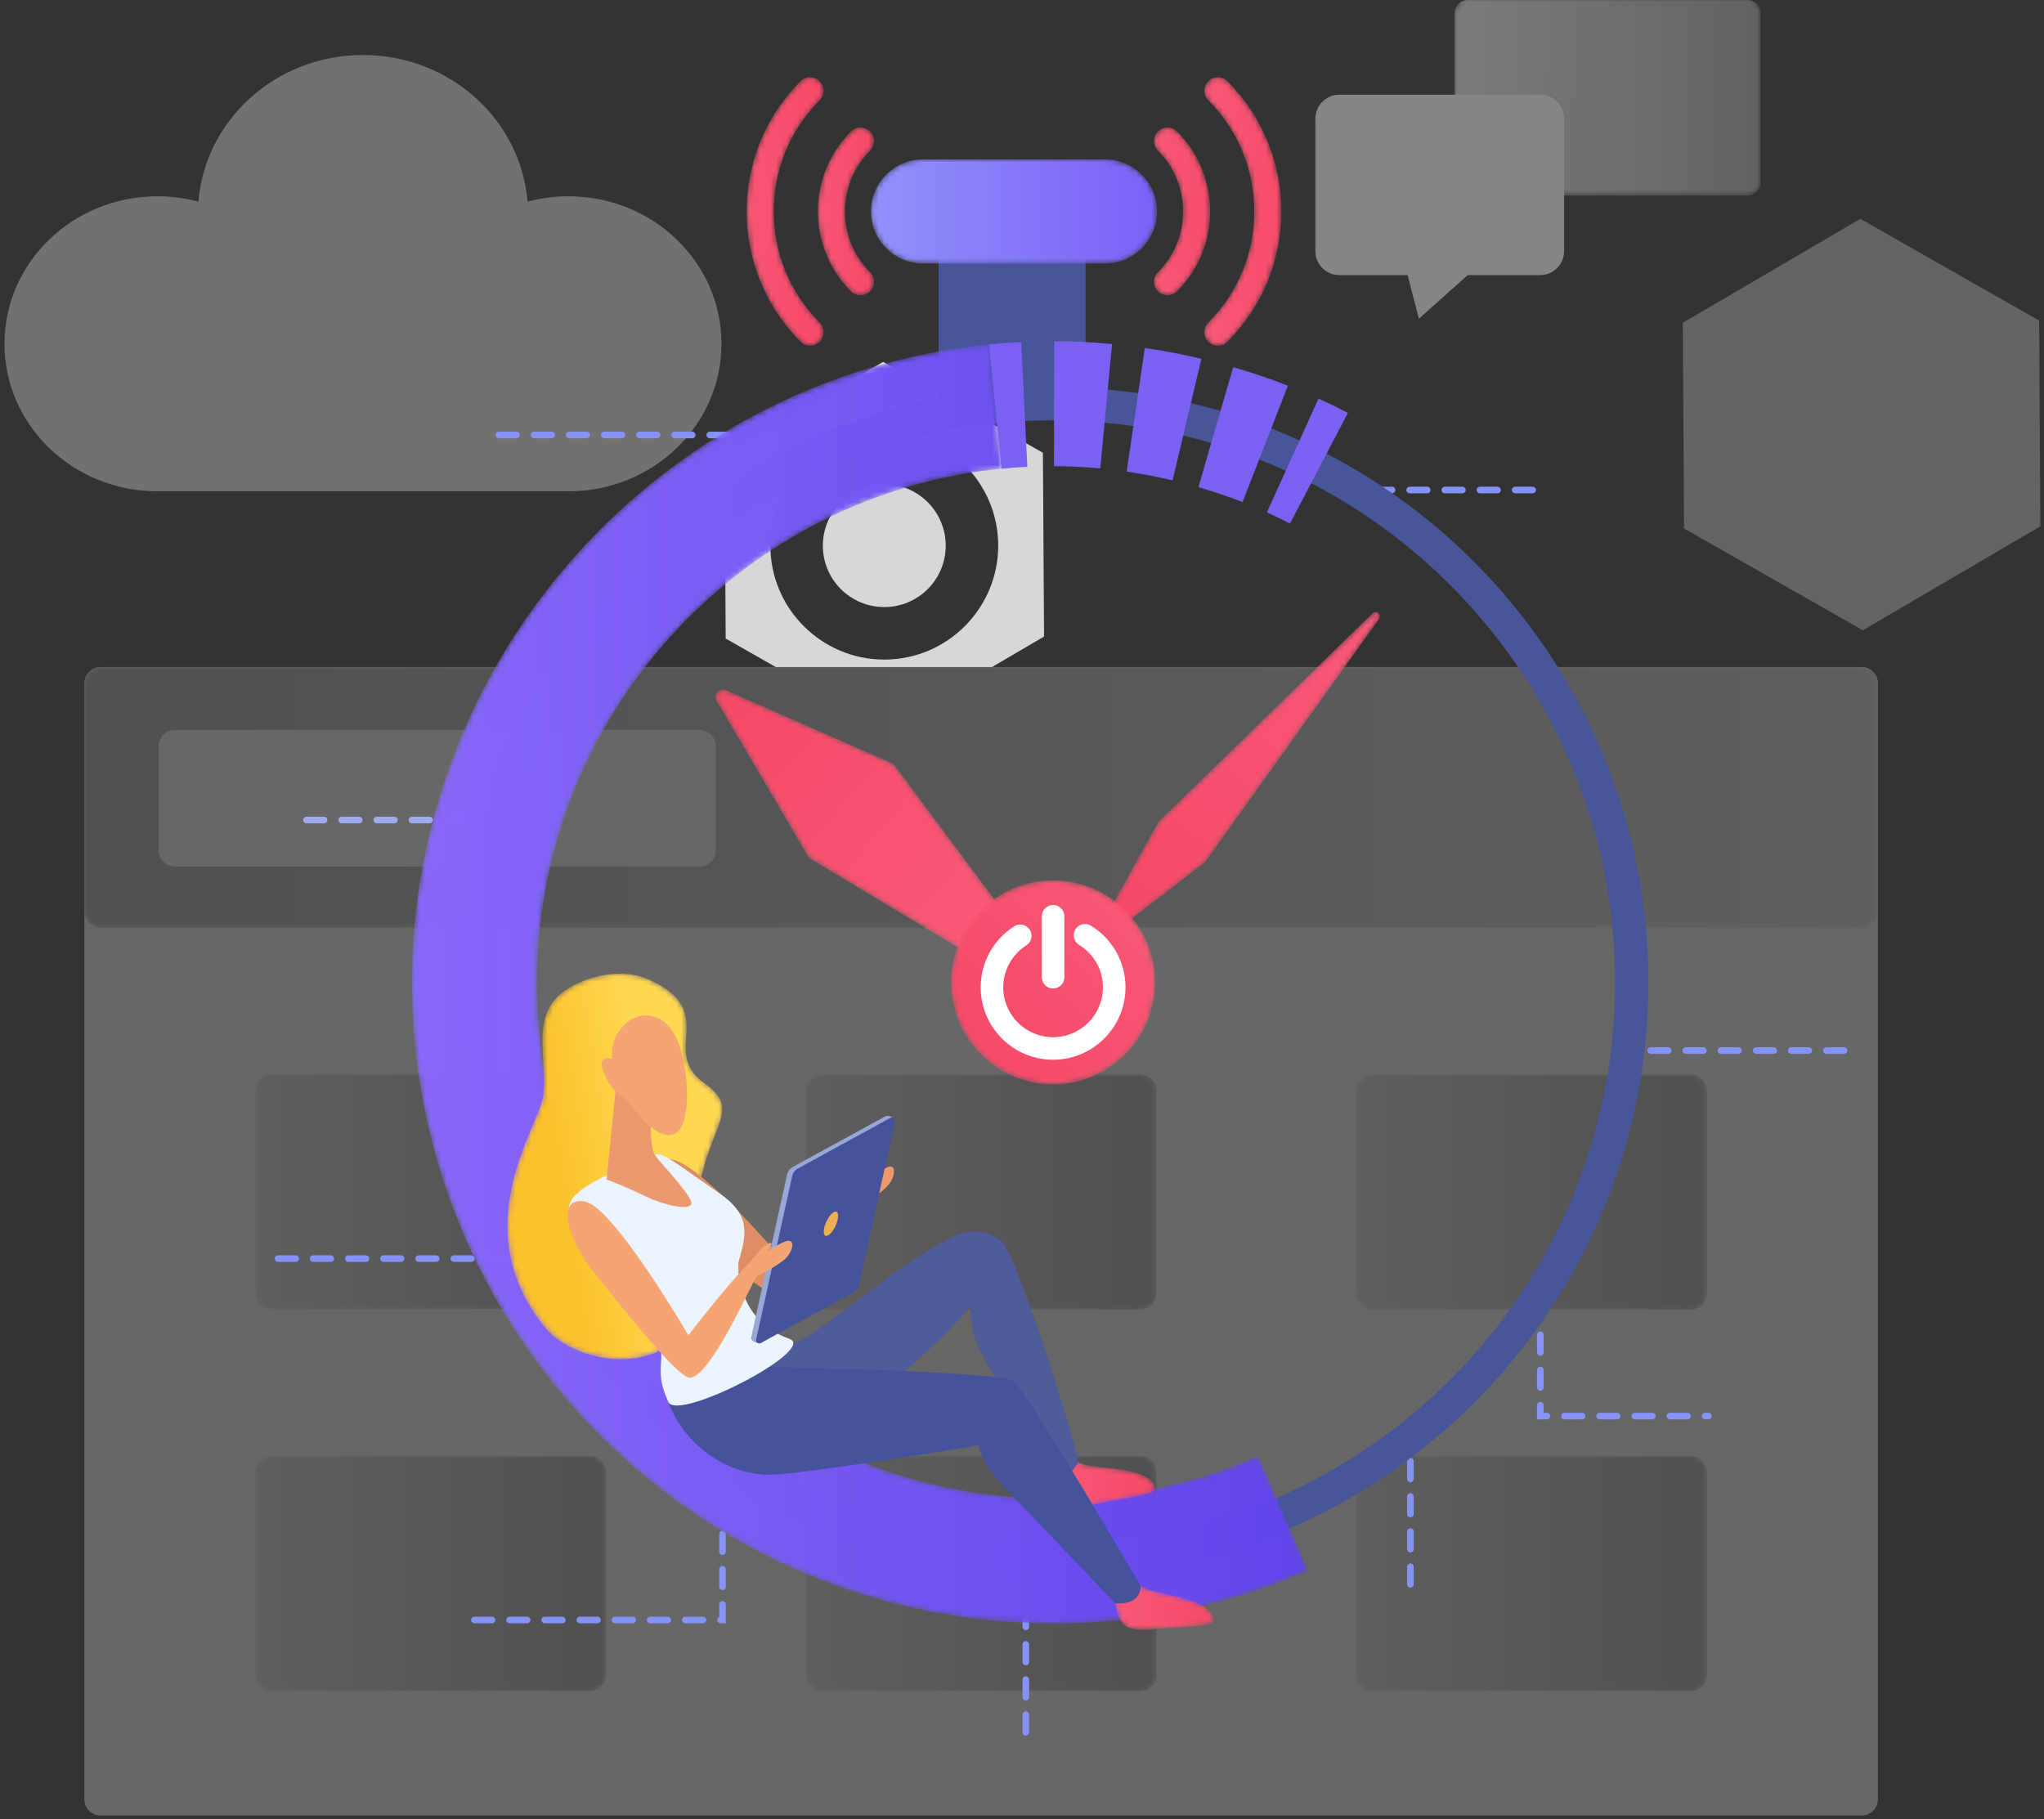 <?xml version="1.0" encoding="UTF-8"?>
<svg xmlns="http://www.w3.org/2000/svg" xmlns:xlink="http://www.w3.org/1999/xlink" width="382px" height="340px" viewBox="0 0 382 340" version="1.1">
  <rect x="0" y="0" width="382" height="340" fill="#333333" stroke="none"/>
  <title>Group 143</title>
  <defs>
    <path d="M54.718,0 C56.12,0 57.256,1.136 57.256,2.538 L57.256,34.011 C57.256,35.412 56.12,36.548 54.718,36.548 L2.538,36.548 C1.136,36.548 5.68434189e-14,35.412 5.68434189e-14,34.011 L5.68434189e-14,2.538 C5.68434189e-14,1.136 1.136,0 2.538,0" id="path-1"></path>
    <linearGradient x1="100%" y1="50%" x2="-0%" y2="50%" id="linearGradient-3">
      <stop stop-color="#939393" offset="0%"></stop>
      <stop stop-color="#C3C3C3" offset="100%"></stop>
    </linearGradient>
    <path d="M54.143,0 C54.853,0 55.48,0.312 55.928,0.796 L30.843,20.13 C29.146,21.438 26.781,21.438 25.084,20.13 L0,0.796 C0.447,0.313 1.074,0 1.785,0 L54.143,0 Z" id="path-4"></path>
    <linearGradient x1="99.999%" y1="50%" x2="0%" y2="50%" id="linearGradient-6">
      <stop stop-color="#939393" offset="0%"></stop>
      <stop stop-color="#C3C3C3" offset="100%"></stop>
    </linearGradient>
    <path d="M332.156,0 C333.834,0 335.194,1.36 335.194,3.038 L335.194,45.723 C335.194,47.401 333.834,48.762 332.156,48.762 L3.038,48.762 C1.36,48.762 1.0658141e-14,47.401 1.0658141e-14,45.723 L1.0658141e-14,3.038 C1.0658141e-14,1.36 1.36,0 3.038,0" id="path-7"></path>
    <linearGradient x1="8.95600757e-05%" y1="49.999%" x2="100%" y2="49.999%" id="linearGradient-9">
      <stop stop-color="#939393" offset="0%"></stop>
      <stop stop-color="#C3C3C3" offset="100%"></stop>
    </linearGradient>
    <path d="M62.541,0 C64.219,0 65.579,1.36 65.579,3.038 L65.579,40.91 C65.579,42.588 64.219,43.948 62.541,43.948 L3.038,43.948 C1.36,43.948 -7.10542736e-15,42.588 -7.10542736e-15,40.91 L-7.10542736e-15,3.038 C-7.10542736e-15,1.36 1.36,0 3.038,0" id="path-10"></path>
    <linearGradient x1="-0%" y1="50%" x2="100%" y2="50%" id="linearGradient-12">
      <stop stop-color="#C3C3C3" offset="0%"></stop>
      <stop stop-color="#939393" offset="100%"></stop>
    </linearGradient>
    <path d="M62.541,0 C64.219,0 65.579,1.36 65.579,3.038 L65.579,40.909 C65.579,42.587 64.219,43.947 62.541,43.947 L3.038,43.947 C1.36,43.947 -7.10542736e-15,42.587 -7.10542736e-15,40.909 L-7.10542736e-15,3.038 C-7.10542736e-15,1.36 1.36,0 3.038,0" id="path-13"></path>
    <linearGradient x1="-0%" y1="50%" x2="100%" y2="50%" id="linearGradient-15">
      <stop stop-color="#C3C3C3" offset="0%"></stop>
      <stop stop-color="#939393" offset="100%"></stop>
    </linearGradient>
    <path d="M62.541,0 C64.219,0 65.579,1.36 65.579,3.038 L65.579,40.909 C65.579,42.587 64.219,43.947 62.541,43.947 L3.038,43.947 C1.36,43.947 0,42.587 0,40.909 L0,3.038 C0,1.36 1.36,0 3.038,0" id="path-16"></path>
    <linearGradient x1="-0%" y1="50%" x2="100%" y2="50%" id="linearGradient-18">
      <stop stop-color="#C3C3C3" offset="0%"></stop>
      <stop stop-color="#939393" offset="100%"></stop>
    </linearGradient>
    <path d="M62.541,0 C64.219,0 65.579,1.36 65.579,3.038 L65.579,40.909 C65.579,42.587 64.219,43.947 62.541,43.947 L3.038,43.947 C1.36,43.947 0,42.587 0,40.909 L0,3.038 C0,1.36 1.36,0 3.038,0" id="path-19"></path>
    <linearGradient x1="-0%" y1="50%" x2="100%" y2="50%" id="linearGradient-21">
      <stop stop-color="#C3C3C3" offset="0%"></stop>
      <stop stop-color="#939393" offset="100%"></stop>
    </linearGradient>
    <path d="M62.541,0 C64.219,0 65.579,1.36 65.579,3.038 L65.579,40.909 C65.579,42.587 64.219,43.947 62.541,43.947 L3.038,43.947 C1.36,43.947 -5.68434189e-14,42.587 -5.68434189e-14,40.909 L-5.68434189e-14,3.038 C-5.68434189e-14,1.36 1.36,0 3.038,0" id="path-22"></path>
    <linearGradient x1="-0%" y1="50%" x2="100%" y2="50%" id="linearGradient-24">
      <stop stop-color="#C3C3C3" offset="0%"></stop>
      <stop stop-color="#939393" offset="100%"></stop>
    </linearGradient>
    <path d="M62.541,0 C64.219,0 65.579,1.36 65.579,3.038 L65.579,40.909 C65.579,42.587 64.219,43.947 62.541,43.947 L3.038,43.947 C1.36,43.947 -5.68434189e-14,42.587 -5.68434189e-14,40.909 L-5.68434189e-14,3.038 C-5.68434189e-14,1.36 1.36,0 3.038,0" id="path-25"></path>
    <linearGradient x1="-0%" y1="50%" x2="100%" y2="50%" id="linearGradient-27">
      <stop stop-color="#C3C3C3" offset="0%"></stop>
      <stop stop-color="#939393" offset="100%"></stop>
    </linearGradient>
    <path d="M0.744,0.743 C-0.246,1.732 -0.246,3.337 0.744,4.327 L0.744,4.327 C12.194,15.777 12.194,34.41 0.743,45.861 L0.743,45.861 C-0.247,46.851 -0.247,48.456 0.743,49.446 L0.743,49.446 C1.732,50.435 3.337,50.435 4.327,49.445 L4.327,49.445 C17.756,36.018 17.756,14.169 4.327,0.743 L4.327,0.743 C3.833,0.248 3.184,0 2.535,0 L2.535,0 C1.887,0 1.238,0.248 0.744,0.743" id="path-28"></path>
    <linearGradient x1="-0.003%" y1="50.001%" x2="99.997%" y2="50.001%" id="linearGradient-30">
      <stop stop-color="#F95977" offset="0%"></stop>
      <stop stop-color="#F64967" offset="100%"></stop>
    </linearGradient>
    <path d="M0.743,0.743 C-0.247,1.733 -0.247,3.338 0.743,4.328 L0.743,4.328 C7.002,10.588 7.002,20.774 0.743,27.034 L0.743,27.034 C-0.247,28.024 -0.247,29.629 0.743,30.619 L0.743,30.619 C1.732,31.608 3.337,31.608 4.327,30.619 L4.327,30.619 C12.563,22.381 12.563,8.98 4.327,0.743 L4.327,0.743 C3.832,0.248 3.183,0 2.534,0 L2.534,0 C1.885,0 1.236,0.248 0.743,0.743" id="path-31"></path>
    <linearGradient x1="-0.004%" y1="50.001%" x2="100.005%" y2="50.001%" id="linearGradient-33">
      <stop stop-color="#F95977" offset="0%"></stop>
      <stop stop-color="#F64967" offset="100%"></stop>
    </linearGradient>
    <path d="M10.072,0.743 C-3.356,14.17 -3.357,36.019 10.07,49.445 L10.07,49.445 C11.06,50.435 12.666,50.435 13.656,49.445 L13.656,49.445 C14.645,48.456 14.645,46.851 13.656,45.861 L13.656,45.861 C2.205,34.411 2.206,15.778 13.657,4.327 L13.657,4.327 C14.647,3.337 14.647,1.732 13.657,0.742 L13.657,0.742 C13.162,0.247 12.513,0 11.865,0 L11.865,0 C11.216,0 10.567,0.248 10.072,0.743" id="path-34"></path>
    <linearGradient x1="0.002%" y1="50.001%" x2="99.998%" y2="50.001%" id="linearGradient-36">
      <stop stop-color="#F95977" offset="0%"></stop>
      <stop stop-color="#F64967" offset="100%"></stop>
    </linearGradient>
    <path d="M6.178,0.742 C-2.059,8.98 -2.059,22.382 6.178,30.618 L6.178,30.618 C7.167,31.608 8.773,31.608 9.763,30.618 L9.763,30.618 C10.753,29.628 10.753,28.023 9.763,27.034 L9.763,27.034 C3.503,20.773 3.503,10.587 9.763,4.328 L9.763,4.328 C10.753,3.338 10.753,1.732 9.763,0.742 L9.763,0.742 C9.268,0.247 8.619,0 7.97,0 L7.97,0 C7.321,0 6.673,0.247 6.178,0.742" id="path-37"></path>
    <linearGradient x1="-0.001%" y1="50%" x2="99.997%" y2="50%" id="linearGradient-39">
      <stop stop-color="#F95977" offset="0%"></stop>
      <stop stop-color="#F64967" offset="100%"></stop>
    </linearGradient>
    <path d="M9.73,0 C4.357,0 2.84217094e-14,4.356 2.84217094e-14,9.73 L2.84217094e-14,9.73 C2.84217094e-14,15.104 4.357,19.46 9.73,19.46 L9.73,19.46 L43.744,19.46 C49.118,19.46 53.475,15.104 53.475,9.73 L53.475,9.73 C53.475,4.356 49.118,0 43.744,0 L43.744,0 L9.73,0 Z" id="path-40"></path>
    <linearGradient x1="0.001%" y1="50%" x2="99.998%" y2="50%" id="linearGradient-42">
      <stop stop-color="#9191FB" offset="0%"></stop>
      <stop stop-color="#7C60F7" offset="100%"></stop>
    </linearGradient>
    <path d="M0.092,114.565 C-2.482,180.583 49.133,236.391 115.151,238.967 L115.151,238.967 C116.765,239.029 118.372,239.062 119.977,239.062 L119.977,239.062 C136.433,239.062 152.393,235.751 167.481,229.2 L167.481,229.2 L158.182,207.78 C144.865,213.561 130.696,216.214 116.062,215.632 L116.062,215.632 C62.911,213.558 21.354,168.627 23.427,115.475 L23.427,115.475 C25.294,67.615 62.581,27.962 110.157,23.238 L110.157,23.238 L107.85,0 C48.736,5.869 2.411,55.12 0.092,114.565" id="path-43"></path>
    <linearGradient x1="0%" y1="50%" x2="100%" y2="50%" id="linearGradient-45">
      <stop stop-color="#8969FB" offset="0%"></stop>
      <stop stop-color="#6244ED" offset="100%"></stop>
    </linearGradient>
    <path d="M0.198,2.092 L17.321,31.192 C17.438,31.39 17.603,31.557 17.801,31.676 L17.801,31.676 L54.285,53.62 C54.854,53.962 55.586,53.853 56.029,53.359 L56.029,53.359 L58.907,50.151 C59.347,49.66 59.38,48.928 58.986,48.4 L58.986,48.4 L33.501,14.196 C33.358,14.004 33.167,13.852 32.948,13.756 L32.948,13.756 L1.948,0.123 C1.756,0.038 1.564,0 1.38,0 L1.38,0 C0.388,0 -0.378,1.115 0.198,2.092" id="path-46"></path>
    <linearGradient x1="87.05%" y1="78.082%" x2="-2.628%" y2="8.036%" id="linearGradient-48">
      <stop stop-color="#F95977" offset="0%"></stop>
      <stop stop-color="#F64967" offset="100%"></stop>
    </linearGradient>
    <path d="M49.756,0.238 L9.837,39.127 C9.781,39.182 9.733,39.245 9.694,39.314 L9.694,39.314 L0.101,56.63 C-0.084,56.965 -0.009,57.384 0.28,57.632 L0.28,57.632 L1.722,58.871 C2.012,59.119 2.438,59.13 2.74,58.897 L2.74,58.897 L18.406,46.794 C18.468,46.746 18.523,46.689 18.569,46.625 L18.569,46.625 L50.974,1.284 C51.405,0.68 50.891,2.84217094e-14 50.31,2.84217094e-14 L50.31,2.84217094e-14 C50.122,2.84217094e-14 49.928,0.071 49.756,0.238" id="path-49"></path>
    <linearGradient x1="13.624%" y1="100.184%" x2="86.389%" y2="-1.641%" id="linearGradient-51">
      <stop stop-color="#F64967" offset="0%"></stop>
      <stop stop-color="#F95977" offset="100%"></stop>
    </linearGradient>
    <path d="M0,19.062 C0,29.589 8.534,38.124 19.061,38.124 L19.061,38.124 C29.589,38.124 38.123,29.589 38.123,19.062 L38.123,19.062 C38.123,8.535 29.589,2.84217094e-14 19.061,2.84217094e-14 L19.061,2.84217094e-14 C8.534,2.84217094e-14 0,8.535 0,19.062" id="path-52"></path>
    <linearGradient x1="94.35%" y1="8.944%" x2="9.451%" y2="87.535%" id="linearGradient-54">
      <stop stop-color="#F95977" offset="0%"></stop>
      <stop stop-color="#F64967" offset="100%"></stop>
    </linearGradient>
    <path d="M9.391,4.281 C4.5,9.13 7.609,16.842 6.644,23.008 L6.644,23.008 C5.737,28.806 -7.929,47.275 6.784,65.87 L6.784,65.87 C14.017,75.011 37.957,76.265 35.585,53.949 L35.585,53.949 C32.997,29.616 45.972,26.907 36.841,20.49 L36.841,20.49 C28.372,14.541 39.741,7.063 26.461,1.113 L26.461,1.113 C24.707,0.327 22.834,0 20.981,0 L20.981,0 C16.165,0 11.484,2.206 9.391,4.281" id="path-55"></path>
    <linearGradient x1="66.325%" y1="46.608%" x2="33.519%" y2="53.798%" id="linearGradient-57">
      <stop stop-color="#FFD852" offset="0%"></stop>
      <stop stop-color="#FBC12A" offset="100%"></stop>
    </linearGradient>
    <path d="M-2.84217094e-14,4.477 C0.791,8.699 1.741,9.828 7.531,9.273 L7.531,9.273 C13.32,8.719 18.429,8.834 18.385,7.702 L18.385,7.702 C18.204,3.109 6.484,2.893 4.722,1.164 L4.722,1.164 C3.87,0.328 3.167,-0.001 2.588,7.10542736e-15 L2.588,7.10542736e-15 C0.45,7.10542736e-15 -2.84217094e-14,4.477 -2.84217094e-14,4.477" id="path-58"></path>
    <linearGradient x1="-0.002%" y1="49.997%" x2="99.996%" y2="49.997%" id="linearGradient-60">
      <stop stop-color="#F95977" offset="0%"></stop>
      <stop stop-color="#F64967" offset="100%"></stop>
    </linearGradient>
    <path d="M2.84217094e-14,3.993 C1.863,10.234 2.958,9.96 8.649,8.756 L8.649,8.756 C14.338,7.552 19.427,7.089 19.255,5.97 L19.255,5.97 C18.557,1.427 6.888,2.535 4.942,1.015 L4.942,1.015 C4.009,0.287 3.25,0 2.633,0 L2.633,0 C0.33,0.001 2.84217094e-14,3.993 2.84217094e-14,3.993" id="path-61"></path>
    <linearGradient x1="0.004%" y1="50.005%" x2="100.001%" y2="50.005%" id="linearGradient-63">
      <stop stop-color="#F95977" offset="0%"></stop>
      <stop stop-color="#F64967" offset="100%"></stop>
    </linearGradient>
  </defs>
  <g id="Page-2" stroke="none" stroke-width="1" fill="none" fill-rule="evenodd">
    <g id="SUBPAGE-update-2023-Copy-4" transform="translate(-776, -3653)">
      <g id="Group-143" transform="translate(776.836, 3653)">
        <g id="Group-65">
          <path d="M105.408,36.688 C102.755,36.688 100.189,37.044 97.751,37.696 C96.512,22.359 83.222,10.282 66.999,10.282 C50.776,10.282 37.486,22.359 36.247,37.696 C33.809,37.044 31.243,36.688 28.59,36.688 C12.8,36.688 0,49.031 0,64.257 C0,79.484 12.8,91.827 28.59,91.827 L105.408,91.827 C121.198,91.827 133.998,79.484 133.998,64.257 C133.998,49.031 121.198,36.688 105.408,36.688" id="Fill-1" fill="#DEDEDE" opacity="0.366"></path>
          <g id="Group-7" transform="translate(134.572, 67.635)" fill="#D7D7D7">
            <path d="M41.336,34.351 C41.336,28.006 36.196,22.865 29.856,22.865 C23.516,22.865 18.374,28.006 18.374,34.351 C18.374,40.694 23.516,45.828 29.856,45.828 C36.196,45.828 41.336,40.694 41.336,34.351" id="Fill-3"></path>
            <path d="M8.565,34.344 C8.565,22.606 18.109,13.057 29.856,13.057 C41.597,13.057 51.146,22.606 51.146,34.344 C51.146,46.088 41.597,55.644 29.856,55.644 C18.109,55.644 8.565,46.088 8.565,34.344 L8.565,34.344 Z M59.712,51.344 L59.501,16.992 L29.646,0 L0,17.357 L0.212,51.709 L9.577,57.039 L49.985,57.039 L59.712,51.344 Z" id="Fill-5"></path>
          </g>
          <polygon id="Fill-8" fill="#D7D7D7" opacity="0.301" points="313.658 60.331 346.84 40.9 380.257 59.92 380.488 98.371 347.31 117.799 313.896 98.778"></polygon>
          <g id="Group-18" opacity="0.5" transform="translate(244.993, 0)">
            <g id="Group-12" transform="translate(25.982, -0)">
              <mask id="mask-2" fill="white">
                <use xlink:href="#path-1"></use>
              </mask>
              <g id="Clip-11"></g>
              <path d="M2.538,36.548 L54.718,36.548 C56.12,36.548 57.256,35.412 57.256,34.011 L57.256,2.538 C57.256,1.136 56.12,0 54.718,0 L2.538,0 C1.136,0 5.68434189e-14,1.136 5.68434189e-14,2.538 L5.68434189e-14,34.011 C5.68434189e-14,35.412 1.136,36.548 2.538,36.548" id="Fill-10" fill="url(#linearGradient-3)" mask="url(#mask-2)"></path>
            </g>
            <g id="Group-15" transform="translate(26.646, -0)">
              <mask id="mask-5" fill="white">
                <use xlink:href="#path-4"></use>
              </mask>
              <g id="Clip-14"></g>
              <path d="M30.843,20.13 C29.146,21.438 26.781,21.438 25.084,20.13 L0,0.796 C0.447,0.313 1.074,0 1.785,0 L54.143,0 C54.853,0 55.48,0.312 55.928,0.796 L30.843,20.13 Z" id="Fill-13" fill="url(#linearGradient-6)" mask="url(#mask-5)"></path>
            </g>
            <path d="M4.485,51.421 L17.235,51.421 L19.352,59.574 L28.464,51.421 L41.996,51.421 C44.474,51.421 46.482,49.413 46.482,46.936 L46.482,22.186 C46.482,19.709 44.474,17.701 41.996,17.701 L4.485,17.701 C2.008,17.701 0,19.709 0,22.186 L0,46.936 C0,49.413 2.008,51.421 4.485,51.421" id="Fill-16" fill="#D7D7D7"></path>
          </g>
          <path d="M95.685,81.919 L92.399,81.919 C92.059,81.919 91.783,81.644 91.783,81.303 C91.783,80.963 92.059,80.688 92.399,80.688 L95.685,80.688 C96.026,80.688 96.302,80.963 96.302,81.303 C96.302,81.644 96.026,81.919 95.685,81.919 M102.255,81.919 L98.969,81.919 C98.628,81.919 98.352,81.644 98.352,81.303 C98.352,80.963 98.628,80.688 98.969,80.688 L102.255,80.688 C102.596,80.688 102.871,80.963 102.871,81.303 C102.871,81.644 102.596,81.919 102.255,81.919 M108.824,81.919 L105.54,81.919 C105.199,81.919 104.924,81.644 104.924,81.303 C104.924,80.963 105.199,80.688 105.54,80.688 L108.824,80.688 C109.165,80.688 109.441,80.963 109.441,81.303 C109.441,81.644 109.165,81.919 108.824,81.919 M115.394,81.919 L112.11,81.919 C111.769,81.919 111.493,81.644 111.493,81.303 C111.493,80.963 111.769,80.688 112.11,80.688 L115.394,80.688 C115.735,80.688 116.01,80.963 116.01,81.303 C116.01,81.644 115.735,81.919 115.394,81.919 M121.965,81.919 L118.679,81.919 C118.338,81.919 118.063,81.644 118.063,81.303 C118.063,80.963 118.338,80.688 118.679,80.688 L121.965,80.688 C122.306,80.688 122.581,80.963 122.581,81.303 C122.581,81.644 122.306,81.919 121.965,81.919 M128.534,81.919 L125.249,81.919 C124.908,81.919 124.632,81.644 124.632,81.303 C124.632,80.963 124.908,80.688 125.249,80.688 L128.534,80.688 C128.875,80.688 129.151,80.963 129.151,81.303 C129.151,81.644 128.875,81.919 128.534,81.919 M135.104,81.919 L131.82,81.919 C131.479,81.919 131.203,81.644 131.203,81.303 C131.203,80.963 131.479,80.688 131.82,80.688 L135.104,80.688 C135.445,80.688 135.72,80.963 135.72,81.303 C135.72,81.644 135.445,81.919 135.104,81.919" id="Fill-21" fill="#8593F7"></path>
          <path d="M59.729,153.883 L56.443,153.883 C56.103,153.883 55.827,153.607 55.827,153.267 C55.827,152.927 56.103,152.652 56.443,152.652 L59.729,152.652 C60.07,152.652 60.345,152.927 60.345,153.267 C60.345,153.607 60.07,153.883 59.729,153.883 M66.299,153.883 L63.013,153.883 C62.672,153.883 62.396,153.607 62.396,153.267 C62.396,152.927 62.672,152.652 63.013,152.652 L66.299,152.652 C66.64,152.652 66.915,152.927 66.915,153.267 C66.915,153.607 66.64,153.883 66.299,153.883 M72.868,153.883 L69.584,153.883 C69.243,153.883 68.968,153.607 68.968,153.267 C68.968,152.927 69.243,152.652 69.584,152.652 L72.868,152.652 C73.209,152.652 73.485,152.927 73.485,153.267 C73.485,153.607 73.209,153.883 72.868,153.883 M79.438,153.883 L76.154,153.883 C75.813,153.883 75.537,153.607 75.537,153.267 C75.537,152.927 75.813,152.652 76.154,152.652 L79.438,152.652 C79.778,152.652 80.054,152.927 80.054,153.267 C80.054,153.607 79.778,153.883 79.438,153.883 M86.009,153.883 L82.723,153.883 C82.382,153.883 82.107,153.607 82.107,153.267 C82.107,152.927 82.382,152.652 82.723,152.652 L86.009,152.652 C86.35,152.652 86.625,152.927 86.625,153.267 C86.625,153.607 86.35,153.883 86.009,153.883 M92.578,153.883 L89.293,153.883 C88.952,153.883 88.676,153.607 88.676,153.267 C88.676,152.927 88.952,152.652 89.293,152.652 L92.578,152.652 C92.919,152.652 93.195,152.927 93.195,153.267 C93.195,153.607 92.919,153.883 92.578,153.883 M99.148,153.883 L95.864,153.883 C95.523,153.883 95.247,153.607 95.247,153.267 C95.247,152.927 95.523,152.652 95.864,152.652 L99.148,152.652 C99.489,152.652 99.764,152.927 99.764,153.267 C99.764,153.607 99.489,153.883 99.148,153.883" id="Fill-23" fill="#8593F7"></path>
          <g id="Group-50" opacity="0.307" transform="translate(14.93, 124.675)">
            <path d="M332.156,214.65 L3.038,214.65 C1.36,214.65 0,213.29 0,211.612 L0,3.038 C0,1.36 1.36,0 3.038,0 L332.156,0 C333.834,0 335.194,1.36 335.194,3.038 L335.194,211.612 C335.194,213.29 333.834,214.65 332.156,214.65" id="Fill-25" fill="#DEDEDE"></path>
            <g id="Group-29">
              <mask id="mask-8" fill="white">
                <use xlink:href="#path-7"></use>
              </mask>
              <g id="Clip-28"></g>
              <path d="M332.156,48.762 L3.038,48.762 C1.36,48.762 1.0658141e-14,47.401 1.0658141e-14,45.723 L1.0658141e-14,3.038 C1.0658141e-14,1.36 1.36,0 3.038,0 L332.156,0 C333.834,0 335.194,1.36 335.194,3.038 L335.194,45.723 C335.194,47.401 333.834,48.762 332.156,48.762" id="Fill-27" fill="url(#linearGradient-9)" mask="url(#mask-8)"></path>
            </g>
            <g id="Group-32" transform="translate(31.938, 76.03)">
              <mask id="mask-11" fill="white">
                <use xlink:href="#path-10"></use>
              </mask>
              <g id="Clip-31"></g>
              <path d="M62.541,43.948 L3.038,43.948 C1.36,43.948 -7.10542736e-15,42.588 -7.10542736e-15,40.91 L-7.10542736e-15,3.038 C-7.10542736e-15,1.36 1.36,0 3.038,0 L62.541,0 C64.219,0 65.579,1.36 65.579,3.038 L65.579,40.91 C65.579,42.588 64.219,43.948 62.541,43.948" id="Fill-30" fill="url(#linearGradient-12)" mask="url(#mask-11)"></path>
            </g>
            <path d="M114.994,37.273 L16.915,37.273 C15.237,37.273 13.877,35.913 13.877,34.234 L13.877,14.793 C13.877,13.116 15.237,11.755 16.915,11.755 L114.994,11.755 C116.672,11.755 118.032,13.116 118.032,14.793 L118.032,34.234 C118.032,35.913 116.672,37.273 114.994,37.273" id="Fill-33" fill="#DEDEDE"></path>
            <g id="Group-37" transform="translate(31.938, 147.474)">
              <mask id="mask-14" fill="white">
                <use xlink:href="#path-13"></use>
              </mask>
              <g id="Clip-36"></g>
              <path d="M62.541,43.947 L3.038,43.947 C1.36,43.947 -7.10542736e-15,42.587 -7.10542736e-15,40.909 L-7.10542736e-15,3.038 C-7.10542736e-15,1.36 1.36,0 3.038,0 L62.541,0 C64.219,0 65.579,1.36 65.579,3.038 L65.579,40.909 C65.579,42.587 64.219,43.947 62.541,43.947" id="Fill-35" fill="url(#linearGradient-15)" mask="url(#mask-14)"></path>
            </g>
            <g id="Group-40" transform="translate(134.808, 76.144)">
              <mask id="mask-17" fill="white">
                <use xlink:href="#path-16"></use>
              </mask>
              <g id="Clip-39"></g>
              <path d="M62.541,43.947 L3.038,43.947 C1.36,43.947 0,42.587 0,40.909 L0,3.038 C0,1.36 1.36,0 3.038,0 L62.541,0 C64.219,0 65.579,1.36 65.579,3.038 L65.579,40.909 C65.579,42.587 64.219,43.947 62.541,43.947" id="Fill-38" fill="url(#linearGradient-18)" mask="url(#mask-17)"></path>
            </g>
            <g id="Group-43" transform="translate(134.808, 147.474)">
              <mask id="mask-20" fill="white">
                <use xlink:href="#path-19"></use>
              </mask>
              <g id="Clip-42"></g>
              <path d="M62.541,43.947 L3.038,43.947 C1.36,43.947 0,42.587 0,40.909 L0,3.038 C0,1.36 1.36,0 3.038,0 L62.541,0 C64.219,0 65.579,1.36 65.579,3.038 L65.579,40.909 C65.579,42.587 64.219,43.947 62.541,43.947" id="Fill-41" fill="url(#linearGradient-21)" mask="url(#mask-20)"></path>
            </g>
            <g id="Group-46" transform="translate(237.678, 76.144)">
              <mask id="mask-23" fill="white">
                <use xlink:href="#path-22"></use>
              </mask>
              <g id="Clip-45"></g>
              <path d="M62.541,43.947 L3.038,43.947 C1.36,43.947 -5.68434189e-14,42.587 -5.68434189e-14,40.909 L-5.68434189e-14,3.038 C-5.68434189e-14,1.36 1.36,0 3.038,0 L62.541,0 C64.219,0 65.579,1.36 65.579,3.038 L65.579,40.909 C65.579,42.587 64.219,43.947 62.541,43.947" id="Fill-44" fill="url(#linearGradient-24)" mask="url(#mask-23)"></path>
            </g>
            <g id="Group-49" transform="translate(237.678, 147.474)">
              <mask id="mask-26" fill="white">
                <use xlink:href="#path-25"></use>
              </mask>
              <g id="Clip-48"></g>
              <path d="M62.541,43.947 L3.038,43.947 C1.36,43.947 -5.68434189e-14,42.587 -5.68434189e-14,40.909 L-5.68434189e-14,3.038 C-5.68434189e-14,1.36 1.36,0 3.038,0 L62.541,0 C64.219,0 65.579,1.36 65.579,3.038 L65.579,40.909 C65.579,42.587 64.219,43.947 62.541,43.947" id="Fill-47" fill="url(#linearGradient-27)" mask="url(#mask-26)"></path>
            </g>
          </g>
          <path d="M54.409,235.856 L51.123,235.856 C50.783,235.856 50.507,235.581 50.507,235.24 C50.507,234.899 50.783,234.623 51.123,234.623 L54.409,234.623 C54.75,234.623 55.026,234.899 55.026,235.24 C55.026,235.581 54.75,235.856 54.409,235.856 M60.979,235.856 L57.693,235.856 C57.352,235.856 57.076,235.581 57.076,235.24 C57.076,234.899 57.352,234.623 57.693,234.623 L60.979,234.623 C61.319,234.623 61.595,234.899 61.595,235.24 C61.595,235.581 61.319,235.856 60.979,235.856 M67.548,235.856 L64.264,235.856 C63.923,235.856 63.648,235.581 63.648,235.24 C63.648,234.899 63.923,234.623 64.264,234.623 L67.548,234.623 C67.889,234.623 68.165,234.899 68.165,235.24 C68.165,235.581 67.889,235.856 67.548,235.856 M74.118,235.856 L70.834,235.856 C70.493,235.856 70.217,235.581 70.217,235.24 C70.217,234.899 70.493,234.623 70.834,234.623 L74.118,234.623 C74.459,234.623 74.734,234.899 74.734,235.24 C74.734,235.581 74.459,235.856 74.118,235.856 M80.689,235.856 L77.403,235.856 C77.062,235.856 76.787,235.581 76.787,235.24 C76.787,234.899 77.062,234.623 77.403,234.623 L80.689,234.623 C81.03,234.623 81.305,234.899 81.305,235.24 C81.305,235.581 81.03,235.856 80.689,235.856 M87.258,235.856 L83.973,235.856 C83.632,235.856 83.356,235.581 83.356,235.24 C83.356,234.899 83.632,234.623 83.973,234.623 L87.258,234.623 C87.599,234.623 87.875,234.899 87.875,235.24 C87.875,235.581 87.599,235.856 87.258,235.856 M93.828,235.856 L90.544,235.856 C90.203,235.856 89.928,235.581 89.928,235.24 C89.928,234.899 90.203,234.623 90.544,234.623 L93.828,234.623 C94.169,234.623 94.444,234.899 94.444,235.24 C94.444,235.581 94.169,235.856 93.828,235.856" id="Fill-51" fill="#8593F7"></path>
          <path d="M304.371,196.968 L301.085,196.968 C300.744,196.968 300.469,196.692 300.469,196.351 C300.469,196.01 300.744,195.735 301.085,195.735 L304.371,195.735 C304.712,195.735 304.987,196.01 304.987,196.351 C304.987,196.692 304.712,196.968 304.371,196.968 M310.94,196.968 L307.655,196.968 C307.314,196.968 307.038,196.692 307.038,196.351 C307.038,196.01 307.314,195.735 307.655,195.735 L310.94,195.735 C311.281,195.735 311.557,196.01 311.557,196.351 C311.557,196.692 311.281,196.968 310.94,196.968 M317.51,196.968 L314.226,196.968 C313.885,196.968 313.609,196.692 313.609,196.351 C313.609,196.01 313.885,195.735 314.226,195.735 L317.51,195.735 C317.851,195.735 318.126,196.01 318.126,196.351 C318.126,196.692 317.851,196.968 317.51,196.968 M324.079,196.968 L320.796,196.968 C320.454,196.968 320.179,196.692 320.179,196.351 C320.179,196.01 320.454,195.735 320.796,195.735 L324.079,195.735 C324.42,195.735 324.696,196.01 324.696,196.351 C324.696,196.692 324.42,196.968 324.079,196.968 M330.651,196.968 L327.365,196.968 C327.024,196.968 326.748,196.692 326.748,196.351 C326.748,196.01 327.024,195.735 327.365,195.735 L330.651,195.735 C330.991,195.735 331.267,196.01 331.267,196.351 C331.267,196.692 330.991,196.968 330.651,196.968 M337.22,196.968 L333.934,196.968 C333.593,196.968 333.318,196.692 333.318,196.351 C333.318,196.01 333.593,195.735 333.934,195.735 L337.22,195.735 C337.561,195.735 337.836,196.01 337.836,196.351 C337.836,196.692 337.561,196.968 337.22,196.968 M343.79,196.968 L340.506,196.968 C340.165,196.968 339.889,196.692 339.889,196.351 C339.889,196.01 340.165,195.735 340.506,195.735 L343.79,195.735 C344.131,195.735 344.406,196.01 344.406,196.351 C344.406,196.692 344.131,196.968 343.79,196.968" id="Fill-53" fill="#8593F7"></path>
          <path d="M134.189,284.058 C133.848,284.058 133.572,283.782 133.572,283.441 L133.572,281.718 C133.572,281.377 133.848,281.101 134.189,281.101 C134.53,281.101 134.806,281.377 134.806,281.718 L134.806,283.441 C134.806,283.782 134.53,284.058 134.189,284.058 L134.189,284.058 Z M134.189,290.629 C133.848,290.629 133.572,290.354 133.572,290.013 L133.572,286.727 C133.572,286.386 133.848,286.11 134.189,286.11 C134.53,286.11 134.806,286.386 134.806,286.727 L134.806,290.013 C134.806,290.354 134.53,290.629 134.189,290.629 L134.189,290.629 Z M134.189,297.199 C133.848,297.199 133.572,296.923 133.572,296.582 L133.572,293.297 C133.572,292.956 133.848,292.68 134.189,292.68 C134.53,292.68 134.806,292.956 134.806,293.297 L134.806,296.582 C134.806,296.923 134.53,297.199 134.189,297.199 L134.189,297.199 Z M91.114,303.398 L87.829,303.398 C87.488,303.398 87.212,303.122 87.212,302.781 C87.212,302.441 87.488,302.165 87.829,302.165 L91.114,302.165 C91.455,302.165 91.731,302.441 91.731,302.781 C91.731,303.122 91.455,303.398 91.114,303.398 L91.114,303.398 Z M97.684,303.398 L94.398,303.398 C94.057,303.398 93.782,303.122 93.782,302.781 C93.782,302.441 94.057,302.165 94.398,302.165 L97.684,302.165 C98.025,302.165 98.3,302.441 98.3,302.781 C98.3,303.122 98.025,303.398 97.684,303.398 L97.684,303.398 Z M104.253,303.398 L100.969,303.398 C100.628,303.398 100.353,303.122 100.353,302.781 C100.353,302.441 100.628,302.165 100.969,302.165 L104.253,302.165 C104.594,302.165 104.87,302.441 104.87,302.781 C104.87,303.122 104.594,303.398 104.253,303.398 L104.253,303.398 Z M110.823,303.398 L107.539,303.398 C107.198,303.398 106.922,303.122 106.922,302.781 C106.922,302.441 107.198,302.165 107.539,302.165 L110.823,302.165 C111.164,302.165 111.439,302.441 111.439,302.781 C111.439,303.122 111.164,303.398 110.823,303.398 L110.823,303.398 Z M117.394,303.398 L114.109,303.398 C113.768,303.398 113.492,303.122 113.492,302.781 C113.492,302.441 113.768,302.165 114.109,302.165 L117.394,302.165 C117.735,302.165 118.011,302.441 118.011,302.781 C118.011,303.122 117.735,303.398 117.394,303.398 L117.394,303.398 Z M123.964,303.398 L120.678,303.398 C120.337,303.398 120.061,303.122 120.061,302.781 C120.061,302.441 120.337,302.165 120.678,302.165 L123.964,302.165 C124.304,302.165 124.58,302.441 124.58,302.781 C124.58,303.122 124.304,303.398 123.964,303.398 L123.964,303.398 Z M130.533,303.398 L127.249,303.398 C126.908,303.398 126.633,303.122 126.633,302.781 C126.633,302.441 126.908,302.165 127.249,302.165 L130.533,302.165 C130.874,302.165 131.15,302.441 131.15,302.781 C131.15,303.122 130.874,303.398 130.533,303.398 L130.533,303.398 Z M134.806,303.398 L133.819,303.398 C133.478,303.398 133.202,303.122 133.202,302.781 C133.202,302.528 133.356,302.311 133.572,302.217 L133.572,299.868 C133.572,299.527 133.848,299.251 134.189,299.251 C134.53,299.251 134.806,299.527 134.806,299.868 L134.806,303.398 Z" id="Fill-55" fill="#8593F7"></path>
          <path d="M287.03,246.815 C286.689,246.815 286.413,246.54 286.413,246.198 L286.413,242.913 C286.413,242.572 286.689,242.297 287.03,242.297 C287.371,242.297 287.646,242.572 287.646,242.913 L287.646,246.198 C287.646,246.54 287.371,246.815 287.03,246.815 M287.03,253.386 C286.689,253.386 286.413,253.109 286.413,252.768 L286.413,249.482 C286.413,249.142 286.689,248.867 287.03,248.867 C287.371,248.867 287.646,249.142 287.646,249.482 L287.646,252.768 C287.646,253.109 287.371,253.386 287.03,253.386 M287.03,259.954 C286.689,259.954 286.413,259.678 286.413,259.337 L286.413,256.053 C286.413,255.714 286.689,255.438 287.03,255.438 C287.371,255.438 287.646,255.714 287.646,256.053 L287.646,259.337 C287.646,259.678 287.371,259.954 287.03,259.954 M288.259,265.295 L286.413,265.295 L286.413,262.623 C286.413,262.283 286.689,262.007 287.03,262.007 C287.371,262.007 287.646,262.283 287.646,262.623 L287.646,264.062 L288.259,264.062 C288.6,264.062 288.876,264.337 288.876,264.678 C288.876,265.019 288.6,265.295 288.259,265.295 M294.831,265.295 L291.545,265.295 C291.204,265.295 290.929,265.019 290.929,264.678 C290.929,264.337 291.204,264.062 291.545,264.062 L294.831,264.062 C295.172,264.062 295.447,264.337 295.447,264.678 C295.447,265.019 295.172,265.295 294.831,265.295 M301.4,265.295 L298.115,265.295 C297.774,265.295 297.498,265.019 297.498,264.678 C297.498,264.337 297.774,264.062 298.115,264.062 L301.4,264.062 C301.741,264.062 302.017,264.337 302.017,264.678 C302.017,265.019 301.741,265.295 301.4,265.295 M307.97,265.295 L304.686,265.295 C304.345,265.295 304.069,265.019 304.069,264.678 C304.069,264.337 304.345,264.062 304.686,264.062 L307.97,264.062 C308.311,264.062 308.586,264.337 308.586,264.678 C308.586,265.019 308.311,265.295 307.97,265.295 M314.539,265.295 L311.255,265.295 C310.914,265.295 310.639,265.019 310.639,264.678 C310.639,264.337 310.914,264.062 311.255,264.062 L314.539,264.062 C314.88,264.062 315.156,264.337 315.156,264.678 C315.156,265.019 314.88,265.295 314.539,265.295 M318.435,265.295 L317.825,265.295 C317.484,265.295 317.208,265.019 317.208,264.678 C317.208,264.337 317.484,264.062 317.825,264.062 L318.435,264.062 C318.775,264.062 319.051,264.337 319.051,264.678 C319.051,265.019 318.775,265.295 318.435,265.295" id="Fill-57" fill="#8593F7"></path>
          <path d="M190.874,304.68 C190.533,304.68 190.257,304.404 190.257,304.063 L190.257,302.711 C190.257,302.37 190.533,302.094 190.874,302.094 C191.215,302.094 191.491,302.37 191.491,302.711 L191.491,304.063 C191.491,304.404 191.215,304.68 190.874,304.68 M190.874,311.25 C190.533,311.25 190.257,310.974 190.257,310.634 L190.257,307.349 C190.257,307.009 190.533,306.733 190.874,306.733 C191.215,306.733 191.491,307.009 191.491,307.349 L191.491,310.634 C191.491,310.974 191.215,311.25 190.874,311.25 M190.874,317.822 C190.533,317.822 190.257,317.546 190.257,317.204 L190.257,313.92 C190.257,313.579 190.533,313.303 190.874,313.303 C191.215,313.303 191.491,313.579 191.491,313.92 L191.491,317.204 C191.491,317.546 191.215,317.822 190.874,317.822 M190.874,324.39 C190.533,324.39 190.257,324.115 190.257,323.774 L190.257,320.488 C190.257,320.147 190.533,319.873 190.874,319.873 C191.215,319.873 191.491,320.147 191.491,320.488 L191.491,323.774 C191.491,324.115 191.215,324.39 190.874,324.39" id="Fill-59" fill="#8593F7"></path>
          <path d="M262.752,277.025 C262.411,277.025 262.135,276.749 262.135,276.408 L262.135,273.125 C262.135,272.784 262.411,272.508 262.752,272.508 C263.092,272.508 263.368,272.784 263.368,273.125 L263.368,276.408 C263.368,276.749 263.092,277.025 262.752,277.025 M262.752,283.595 C262.411,283.595 262.135,283.319 262.135,282.978 L262.135,279.694 C262.135,279.353 262.411,279.078 262.752,279.078 C263.092,279.078 263.368,279.353 263.368,279.694 L263.368,282.978 C263.368,283.319 263.092,283.595 262.752,283.595 M262.752,290.166 C262.411,290.166 262.135,289.89 262.135,289.549 L262.135,286.264 C262.135,285.923 262.411,285.647 262.752,285.647 C263.092,285.647 263.368,285.923 263.368,286.264 L263.368,289.549 C263.368,289.89 263.092,290.166 262.752,290.166 M262.752,296.735 C262.411,296.735 262.135,296.46 262.135,296.119 L262.135,292.833 C262.135,292.492 262.411,292.217 262.752,292.217 C263.092,292.217 263.368,292.492 263.368,292.833 L263.368,296.119 C263.368,296.46 263.092,296.735 262.752,296.735" id="Fill-61" fill="#8593F7"></path>
          <path d="M259.33,92.2 L256.044,92.2 C255.703,92.2 255.428,91.924 255.428,91.584 C255.428,91.244 255.703,90.969 256.044,90.969 L259.33,90.969 C259.671,90.969 259.946,91.244 259.946,91.584 C259.946,91.924 259.671,92.2 259.33,92.2 M265.9,92.2 L262.614,92.2 C262.273,92.2 261.997,91.924 261.997,91.584 C261.997,91.244 262.273,90.969 262.614,90.969 L265.9,90.969 C266.24,90.969 266.516,91.244 266.516,91.584 C266.516,91.924 266.24,92.2 265.9,92.2 M272.469,92.2 L269.185,92.2 C268.844,92.2 268.569,91.924 268.569,91.584 C268.569,91.244 268.844,90.969 269.185,90.969 L272.469,90.969 C272.81,90.969 273.086,91.244 273.086,91.584 C273.086,91.924 272.81,92.2 272.469,92.2 M279.038,92.2 L275.755,92.2 C275.414,92.2 275.138,91.924 275.138,91.584 C275.138,91.244 275.414,90.969 275.755,90.969 L279.038,90.969 C279.379,90.969 279.655,91.244 279.655,91.584 C279.655,91.924 279.379,92.2 279.038,92.2 M285.61,92.2 L282.324,92.2 C281.983,92.2 281.708,91.924 281.708,91.584 C281.708,91.244 281.983,90.969 282.324,90.969 L285.61,90.969 C285.951,90.969 286.226,91.244 286.226,91.584 C286.226,91.924 285.951,92.2 285.61,92.2" id="Fill-63" fill="#8593F7"></path>
        </g>
        <g id="Group-68" transform="translate(224.238, 14.422)">
          <mask id="mask-29" fill="white">
            <use xlink:href="#path-28"></use>
          </mask>
          <g id="Clip-67"></g>
          <path d="M0.744,0.743 C-0.246,1.732 -0.246,3.337 0.744,4.327 L0.744,4.327 C12.194,15.777 12.194,34.41 0.743,45.861 L0.743,45.861 C-0.247,46.851 -0.247,48.456 0.743,49.446 L0.743,49.446 C1.732,50.435 3.337,50.435 4.327,49.445 L4.327,49.445 C17.756,36.018 17.756,14.169 4.327,0.743 L4.327,0.743 C3.833,0.248 3.184,0 2.535,0 L2.535,0 C1.887,0 1.238,0.248 0.744,0.743" id="Fill-66" fill="url(#linearGradient-30)" mask="url(#mask-29)"></path>
        </g>
        <g id="Group-71" transform="translate(214.825, 23.836)">
          <mask id="mask-32" fill="white">
            <use xlink:href="#path-31"></use>
          </mask>
          <g id="Clip-70"></g>
          <path d="M0.743,0.743 C-0.247,1.733 -0.247,3.338 0.743,4.328 L0.743,4.328 C7.002,10.588 7.002,20.774 0.743,27.034 L0.743,27.034 C-0.247,28.024 -0.247,29.629 0.743,30.619 L0.743,30.619 C1.732,31.608 3.337,31.608 4.327,30.619 L4.327,30.619 C12.563,22.381 12.563,8.98 4.327,0.743 L4.327,0.743 C3.832,0.248 3.183,0 2.534,0 L2.534,0 C1.885,0 1.236,0.248 0.743,0.743" id="Fill-69" fill="url(#linearGradient-33)" mask="url(#mask-32)"></path>
        </g>
        <g id="Group-74" transform="translate(138.702, 14.422)">
          <mask id="mask-35" fill="white">
            <use xlink:href="#path-34"></use>
          </mask>
          <g id="Clip-73"></g>
          <path d="M10.072,0.743 C-3.356,14.17 -3.357,36.019 10.07,49.445 L10.07,49.445 C11.06,50.435 12.666,50.435 13.656,49.445 L13.656,49.445 C14.645,48.456 14.645,46.851 13.656,45.861 L13.656,45.861 C2.205,34.411 2.206,15.778 13.657,4.327 L13.657,4.327 C14.647,3.337 14.647,1.732 13.657,0.742 L13.657,0.742 C13.162,0.247 12.513,0 11.865,0 L11.865,0 C11.216,0 10.567,0.248 10.072,0.743" id="Fill-72" fill="url(#linearGradient-36)" mask="url(#mask-35)"></path>
        </g>
        <g id="Group-77" transform="translate(152.009, 23.835)">
          <mask id="mask-38" fill="white">
            <use xlink:href="#path-37"></use>
          </mask>
          <g id="Clip-76"></g>
          <path d="M6.178,0.742 C-2.059,8.98 -2.059,22.382 6.178,30.618 L6.178,30.618 C7.167,31.608 8.773,31.608 9.763,30.618 L9.763,30.618 C10.753,29.628 10.753,28.023 9.763,27.034 L9.763,27.034 C3.503,20.773 3.503,10.587 9.763,4.328 L9.763,4.328 C10.753,3.338 10.753,1.732 9.763,0.742 L9.763,0.742 C9.268,0.247 8.619,0 7.97,0 L7.97,0 C7.321,0 6.673,0.247 6.178,0.742" id="Fill-75" fill="url(#linearGradient-39)" mask="url(#mask-38)"></path>
        </g>
        <polygon id="Fill-78" fill="#485599" points="174.581 74.947 202.033 74.947 202.033 45.484 174.581 45.484"></polygon>
        <g id="Group-82" transform="translate(161.932, 29.787)">
          <mask id="mask-41" fill="white">
            <use xlink:href="#path-40"></use>
          </mask>
          <g id="Clip-81"></g>
          <path d="M9.73,0 C4.357,0 2.84217094e-14,4.356 2.84217094e-14,9.73 L2.84217094e-14,9.73 C2.84217094e-14,15.104 4.357,19.46 9.73,19.46 L9.73,19.46 L43.744,19.46 C49.118,19.46 53.475,15.104 53.475,9.73 L53.475,9.73 C53.475,4.356 49.118,0 43.744,0 L43.744,0 L9.73,0 Z" id="Fill-80" fill="url(#linearGradient-42)" mask="url(#mask-41)"></path>
        </g>
        <path d="M195.875,78.567 C169.373,78.567 144.227,88.396 124.659,106.493 C104.064,125.543 92.118,151.472 91.025,179.505 C89.93,207.54 99.819,234.322 118.868,254.919 C137.917,275.515 163.847,287.46 191.88,288.554 C249.79,290.844 298.669,245.569 300.929,187.697 C303.186,129.826 257.942,80.907 200.072,78.65 C198.67,78.595 197.268,78.567 195.875,78.567 M191.637,294.777 C161.943,293.618 134.475,280.965 114.296,259.147 C94.117,237.33 83.642,208.96 84.801,179.262 C85.96,149.568 98.614,122.101 120.432,101.922 C142.248,81.742 170.58,71.273 200.314,72.426 C261.615,74.819 309.542,126.638 307.152,187.939 C304.815,247.769 255.393,294.863 196.033,294.863 C194.57,294.863 193.113,294.834 191.637,294.777 Z" id="Fill-83" fill="#485599"></path>
        <g id="Group-87" transform="translate(76.152, 64.366)">
          <mask id="mask-44" fill="white">
            <use xlink:href="#path-43"></use>
          </mask>
          <g id="Clip-86"></g>
          <path d="M0.092,114.565 C-2.482,180.583 49.133,236.391 115.151,238.967 L115.151,238.967 C116.765,239.029 118.372,239.062 119.977,239.062 L119.977,239.062 C136.433,239.062 152.393,235.751 167.481,229.2 L167.481,229.2 L158.182,207.78 C144.865,213.561 130.696,216.214 116.062,215.632 L116.062,215.632 C62.911,213.558 21.354,168.627 23.427,115.475 L23.427,115.475 C25.294,67.615 62.581,27.962 110.157,23.238 L110.157,23.238 L107.85,0 C48.736,5.869 2.411,55.12 0.092,114.565" id="Fill-85" fill="url(#linearGradient-45)" opacity="0.992" mask="url(#mask-44)"></path>
        </g>
        <g id="Group-94" transform="translate(184, 63.779)" fill="#7C60F4">
          <path d="M2.31,23.825 L0,0.586 C1.986,0.389 4.012,0.24 6.02,0.141 L7.159,23.466 C5.539,23.545 3.908,23.666 2.31,23.825" id="Fill-88"></path>
          <path d="M20.791,23.766 C19.099,23.605 17.4,23.491 15.74,23.427 C14.529,23.379 13.329,23.355 12.134,23.352 L12.189,0 C13.669,0.004 15.158,0.033 16.65,0.092 C18.738,0.173 20.874,0.317 22.998,0.518 L20.791,23.766 Z M34.306,26.005 C31.474,25.334 28.588,24.781 25.73,24.363 L29.117,1.257 C32.641,1.774 36.197,2.455 39.689,3.282 L34.306,26.005 Z M47.379,30.064 C44.715,29.026 41.941,28.087 39.136,27.275 L45.635,4.844 C49.108,5.851 52.547,7.016 55.858,8.306 L47.379,30.064 Z" id="Fill-90"></path>
          <path d="M56.242,34.083 C54.856,33.357 53.407,32.651 51.935,31.983 L61.583,10.716 C63.45,11.564 65.299,12.465 67.073,13.393 L56.242,34.083 Z" id="Fill-92"></path>
        </g>
        <g id="Group-97" transform="translate(132.864, 128.866)">
          <mask id="mask-47" fill="white">
            <use xlink:href="#path-46"></use>
          </mask>
          <g id="Clip-96"></g>
          <path d="M0.198,2.092 L17.321,31.192 C17.438,31.39 17.603,31.557 17.801,31.676 L17.801,31.676 L54.285,53.62 C54.854,53.962 55.586,53.853 56.029,53.359 L56.029,53.359 L58.907,50.151 C59.347,49.66 59.38,48.928 58.986,48.4 L58.986,48.4 L33.501,14.196 C33.358,14.004 33.167,13.852 32.948,13.756 L32.948,13.756 L1.948,0.123 C1.756,0.038 1.564,0 1.38,0 L1.38,0 C0.388,0 -0.378,1.115 0.198,2.092" id="Fill-95" fill="url(#linearGradient-48)" mask="url(#mask-47)"></path>
        </g>
        <g id="Group-100" transform="translate(205.93, 114.372)">
          <mask id="mask-50" fill="white">
            <use xlink:href="#path-49"></use>
          </mask>
          <g id="Clip-99"></g>
          <path d="M49.756,0.238 L9.837,39.127 C9.781,39.182 9.733,39.245 9.694,39.314 L9.694,39.314 L0.101,56.63 C-0.084,56.965 -0.009,57.384 0.28,57.632 L0.28,57.632 L1.722,58.871 C2.012,59.119 2.438,59.13 2.74,58.897 L2.74,58.897 L18.406,46.794 C18.468,46.746 18.523,46.689 18.569,46.625 L18.569,46.625 L50.974,1.284 C51.405,0.68 50.891,2.84217094e-14 50.31,2.84217094e-14 L50.31,2.84217094e-14 C50.122,2.84217094e-14 49.928,0.071 49.756,0.238" id="Fill-98" fill="url(#linearGradient-51)" mask="url(#mask-50)"></path>
        </g>
        <g id="Group-103" transform="translate(176.915, 164.54)">
          <mask id="mask-53" fill="white">
            <use xlink:href="#path-52"></use>
          </mask>
          <g id="Clip-102"></g>
          <path d="M0,19.062 C0,29.589 8.534,38.124 19.061,38.124 L19.061,38.124 C29.589,38.124 38.123,29.589 38.123,19.062 L38.123,19.062 C38.123,8.535 29.589,2.84217094e-14 19.061,2.84217094e-14 L19.061,2.84217094e-14 C8.534,2.84217094e-14 0,8.535 0,19.062" id="Fill-101" fill="url(#linearGradient-54)" mask="url(#mask-53)"></path>
        </g>
        <g id="Group-106" transform="translate(93.993, 181.985)">
          <mask id="mask-56" fill="white">
            <use xlink:href="#path-55"></use>
          </mask>
          <g id="Clip-105"></g>
          <path d="M9.391,4.281 C4.5,9.13 7.609,16.842 6.644,23.008 L6.644,23.008 C5.737,28.806 -7.929,47.275 6.784,65.87 L6.784,65.87 C14.017,75.011 37.957,76.265 35.585,53.949 L35.585,53.949 C32.997,29.616 45.972,26.907 36.841,20.49 L36.841,20.49 C28.372,14.541 39.741,7.063 26.461,1.113 L26.461,1.113 C24.707,0.327 22.834,0 20.981,0 L20.981,0 C16.165,0 11.484,2.206 9.391,4.281" id="Fill-104" fill="url(#linearGradient-57)" mask="url(#mask-56)"></path>
        </g>
        <g id="Group-111" transform="translate(121.444, 216.643)">
          <path d="M40.514,2.25 C41.471,1.831 40.299,3.947 40.299,3.947 C40.299,3.947 42.585,1.717 43.92,1.404 C45.255,1.09 45.019,3.571 43.506,5.116 C41.992,6.662 38.825,8.723 38.825,8.723 L37.305,6.194 C38.736,3.86 39.647,2.63 40.514,2.25" id="Fill-107" fill="#ED996F"></path>
          <path d="M3.138,0.043 C8.616,0.713 23.606,18.411 23.606,18.411 C23.606,18.411 34.208,9.872 37.304,6.194 C37.304,6.194 39.756,6.719 38.824,8.723 C37.891,10.728 28.479,25.999 24.738,26.268 C22.485,26.43 11.658,18.425 5.766,12.542 C-0.126,6.659 -2.34,-0.627 3.138,0.043" id="Fill-109" fill="#DE8D64"></path>
        </g>
        <g id="Group-114" transform="translate(207.586, 295.201)">
          <mask id="mask-59" fill="white">
            <use xlink:href="#path-58"></use>
          </mask>
          <g id="Clip-113"></g>
          <path d="M-2.84217094e-14,4.477 C0.791,8.699 1.741,9.828 7.531,9.273 L7.531,9.273 C13.32,8.719 18.429,8.834 18.385,7.702 L18.385,7.702 C18.204,3.109 6.484,2.893 4.722,1.164 L4.722,1.164 C3.87,0.328 3.167,-0.001 2.588,7.10542736e-15 L2.588,7.10542736e-15 C0.45,7.10542736e-15 -2.84217094e-14,4.477 -2.84217094e-14,4.477" id="Fill-112" fill="url(#linearGradient-60)" mask="url(#mask-59)"></path>
        </g>
        <g id="Group-117" transform="translate(195.778, 272.273)">
          <mask id="mask-62" fill="white">
            <use xlink:href="#path-61"></use>
          </mask>
          <g id="Clip-116"></g>
          <path d="M2.84217094e-14,3.993 C1.863,10.234 2.958,9.96 8.649,8.756 L8.649,8.756 C14.338,7.552 19.427,7.089 19.255,5.97 L19.255,5.97 C18.557,1.427 6.888,2.535 4.942,1.015 L4.942,1.015 C4.009,0.287 3.25,0 2.633,0 L2.633,0 C0.33,0.001 2.84217094e-14,3.993 2.84217094e-14,3.993" id="Fill-115" fill="url(#linearGradient-63)" mask="url(#mask-62)"></path>
        </g>
        <g id="Group-142" transform="translate(105.248, 169.137)">
          <path d="M73.429,61.482 C77.097,60.118 79.951,62.058 80.932,62.717 C83.796,64.64 94.55,99.224 95.472,104.152 C95.472,104.152 92.443,109.077 90.531,107.13 C89.628,106.211 78.632,86.419 76.873,82.809 C75.114,79.199 75.277,75.065 75.277,75.065 C75.277,75.065 53.429,101.016 35.674,99.424 C30.789,98.986 28.956,86.99 28.956,86.99 C28.956,86.99 37.125,83.003 42.361,81.893 C46.139,81.092 63.917,65.018 73.429,61.482" id="Fill-118" fill="#505B99"></path>
          <path d="M19.468,88.404 L36.475,86.328 C36.475,86.328 80.705,87.155 83.208,88.955 C85.895,90.886 107.06,127.229 107.06,127.229 C107.06,127.229 107.505,130.871 102.338,130.542 C102.338,130.542 87.453,114.911 81.513,108.692 C77.215,104.193 76.798,100.99 76.798,100.99 C76.798,100.99 48.77,105.684 39.164,106.435 C29.557,107.186 21.394,100.178 18.82,92.903 C16.245,85.627 19.468,88.404 19.468,88.404" id="Fill-120" fill="#45529C"></path>
          <path d="M16.273,46.709 C17.825,46.098 20.279,48.358 28.243,53.804 C34.347,57.978 33.449,61.544 31.899,66.882 C31.899,66.882 31.182,77.487 41.41,81.08 C46.936,83.021 20.557,96.702 18.819,92.902 C15.511,85.668 19.512,85.398 15.785,78.013 C11.091,68.714 0.26,58.528 0.254,56.616 C0.244,53.186 8.246,49.869 16.273,46.709" id="Fill-122" fill="#EBF3FC"></path>
          <path d="M42.089,48.967 L59.365,39.516 C59.816,39.269 61.07,39.612 60.959,40.113 L53.495,70.711 C53.36,71.323 52.968,71.846 52.418,72.147 L36.099,81.883 C35.648,82.129 34.16,81.446 34.271,80.944 L41.012,50.402 C41.147,49.791 41.54,49.268 42.089,48.967" id="Fill-124" fill="#99A7D8"></path>
          <path d="M41.969,50.687 C42.104,50.075 42.496,49.552 43.046,49.252 L60.322,39.801 C60.773,39.554 61.304,39.953 61.193,40.454 L54.452,70.996 C54.317,71.608 53.924,72.131 53.375,72.431 L36.099,81.883 C35.648,82.129 35.117,81.731 35.228,81.229 L41.969,50.687 Z" id="Fill-126" fill="#45529C"></path>
          <path d="M50.535,57.897 C50.637,58.731 50.125,60.167 49.393,61.104 C48.66,62.04 47.983,62.123 47.881,61.289 C47.78,60.454 48.291,59.018 49.024,58.082 C49.756,57.145 50.433,57.062 50.535,57.897" id="Fill-128" fill="#F1B04F"></path>
          <path d="M37.324,64.871 C37.324,64.871 39.857,62.927 41.22,62.774 C42.582,62.62 42.055,65.056 40.369,66.412 C38.683,67.767 35.294,69.439 35.294,69.439 L34.085,66.748 C35.782,64.6 36.831,63.486 37.737,63.212 C38.737,62.909 37.324,64.871 37.324,64.871" id="Fill-130" fill="#F5A573"></path>
          <path d="M3.432,55.497 C8.793,56.811 22.568,80.428 22.568,80.428 C22.568,80.428 30.576,70.033 34.085,66.748 C34.085,66.748 36.458,67.559 35.295,69.439 C34.132,71.319 26.509,88.538 22.764,88.363 C20.507,88.257 9.719,74.758 4.563,68.219 C-0.592,61.68 -1.929,54.184 3.432,55.497" id="Fill-132" fill="#F5A573"></path>
          <path d="M15.827,36.715 C15.206,41.99 15.713,45.721 16.274,46.709 C16.723,47.499 21.958,52.978 23.003,55.202 C24.048,57.425 18.582,56.407 14.4,54.386 C10.218,52.367 7.28,51.321 7.28,51.321 L9.11,33.194 L15.827,36.715 Z" id="Fill-134" fill="#ED996F"></path>
          <path d="M8.323,28.797 C8.048,26.13 8.917,24.104 10.642,22.375 C13.642,19.368 19.001,19.928 21.052,26.771 C22.822,32.681 22.922,41.09 20.177,42.7 C17.796,44.096 14.165,40.921 11.529,36.825 C9.753,35.652 8.239,34.31 7.522,32.961 C5.329,28.835 6.672,28.293 8.323,28.797" id="Fill-136" fill="#F5A573"></path>
          <path d="M90.728,15.63 C91.892,15.63 92.836,14.686 92.836,13.522 L92.836,2.108 C92.836,0.944 91.892,0 90.728,0 C89.564,0 88.62,0.944 88.62,2.108 L88.62,13.522 C88.62,14.686 89.564,15.63 90.728,15.63" id="Fill-138" fill="#FFFFFF"></path>
          <path d="M97.788,3.87 C96.798,3.261 95.498,3.571 94.89,4.566 C94.28,5.559 94.591,6.856 95.585,7.465 C98.377,9.177 100.044,12.143 100.044,15.4 C100.044,20.535 95.865,24.715 90.728,24.715 C85.591,24.715 81.412,20.535 81.412,15.4 C81.412,12.209 83.027,9.273 85.732,7.548 C86.714,6.923 87.002,5.619 86.376,4.636 C85.75,3.655 84.442,3.365 83.466,3.994 C79.539,6.497 77.196,10.761 77.196,15.4 C77.196,22.863 83.267,28.93 90.728,28.93 C98.19,28.93 104.26,22.863 104.26,15.4 C104.26,10.665 101.841,6.356 97.788,3.87" id="Fill-140" fill="#FFFFFF"></path>
        </g>
      </g>
    </g>
  </g>
</svg>
